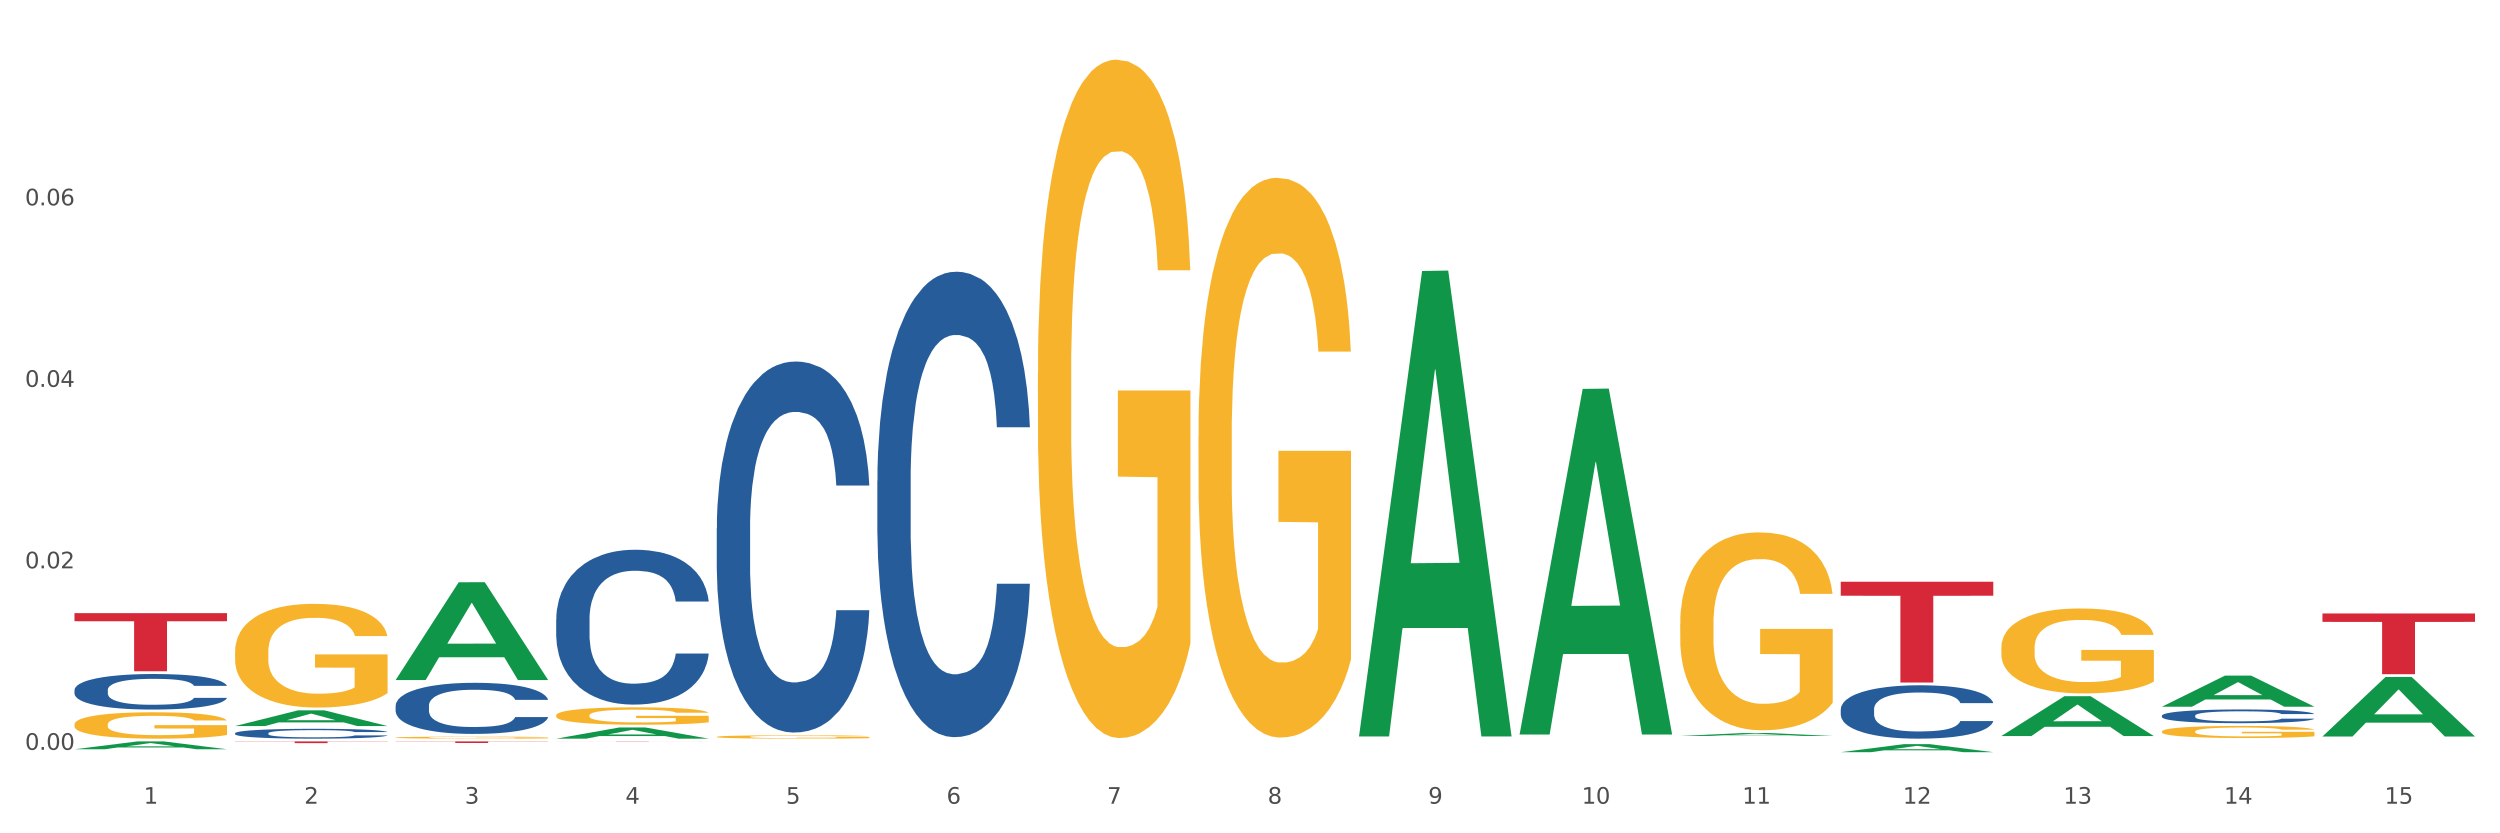 <?xml version="1.0" encoding="utf-8" standalone="no"?>
<!DOCTYPE svg PUBLIC "-//W3C//DTD SVG 1.1//EN"
  "http://www.w3.org/Graphics/SVG/1.1/DTD/svg11.dtd">
<svg xmlns:xlink="http://www.w3.org/1999/xlink" width="1080pt" height="360pt" viewBox="0 0 1080 360" xmlns="http://www.w3.org/2000/svg" version="1.1">
 <rect x="0" y="0" width="1080" height="360" fill="#333333" stroke="none"/>
 <defs>
  <style type="text/css">*{stroke-linejoin: round; stroke-linecap: butt}</style>
 </defs>
 <g id="figure_1">
  <g id="patch_1">
   <path d="M 0 360 
L 1080 360 
L 1080 0 
L 0 0 
z
" style="fill: #ffffff; stroke: #ffffff; stroke-linejoin: miter"/>
  </g>
  <g id="axes_1">
   <g id="matplotlib.axis_1">
    <g id="xtick_1">
     <g id="text_1">
      <!-- 1 -->
      <g style="fill: #4d4d4d" transform="translate(62.07 347.204) scale(0.096 -0.096)">
       <defs>
        <path id="DejaVuSans-31" d="M 794 531 
L 1825 531 
L 1825 4091 
L 703 3866 
L 703 4441 
L 1819 4666 
L 2450 4666 
L 2450 531 
L 3481 531 
L 3481 0 
L 794 0 
L 794 531 
z
" transform="scale(0.016)"/>
       </defs>
       <use xlink:href="#DejaVuSans-31"/>
      </g>
     </g>
    </g>
    <g id="xtick_2">
     <g id="text_2">
      <!-- 2 -->
      <g style="fill: #4d4d4d" transform="translate(131.436 347.204) scale(0.096 -0.096)">
       <defs>
        <path id="DejaVuSans-32" d="M 1228 531 
L 3431 531 
L 3431 0 
L 469 0 
L 469 531 
Q 828 903 1448 1529 
Q 2069 2156 2228 2338 
Q 2531 2678 2651 2914 
Q 2772 3150 2772 3378 
Q 2772 3750 2511 3984 
Q 2250 4219 1831 4219 
Q 1534 4219 1204 4116 
Q 875 4013 500 3803 
L 500 4441 
Q 881 4594 1212 4672 
Q 1544 4750 1819 4750 
Q 2544 4750 2975 4387 
Q 3406 4025 3406 3419 
Q 3406 3131 3298 2873 
Q 3191 2616 2906 2266 
Q 2828 2175 2409 1742 
Q 1991 1309 1228 531 
z
" transform="scale(0.016)"/>
       </defs>
       <use xlink:href="#DejaVuSans-32"/>
      </g>
     </g>
    </g>
    <g id="xtick_3">
     <g id="text_3">
      <!-- 3 -->
      <g style="fill: #4d4d4d" transform="translate(200.802 347.204) scale(0.096 -0.096)">
       <defs>
        <path id="DejaVuSans-33" d="M 2597 2516 
Q 3050 2419 3304 2112 
Q 3559 1806 3559 1356 
Q 3559 666 3084 287 
Q 2609 -91 1734 -91 
Q 1441 -91 1130 -33 
Q 819 25 488 141 
L 488 750 
Q 750 597 1062 519 
Q 1375 441 1716 441 
Q 2309 441 2620 675 
Q 2931 909 2931 1356 
Q 2931 1769 2642 2001 
Q 2353 2234 1838 2234 
L 1294 2234 
L 1294 2753 
L 1863 2753 
Q 2328 2753 2575 2939 
Q 2822 3125 2822 3475 
Q 2822 3834 2567 4026 
Q 2313 4219 1838 4219 
Q 1578 4219 1281 4162 
Q 984 4106 628 3988 
L 628 4550 
Q 988 4650 1302 4700 
Q 1616 4750 1894 4750 
Q 2613 4750 3031 4423 
Q 3450 4097 3450 3541 
Q 3450 3153 3228 2886 
Q 3006 2619 2597 2516 
z
" transform="scale(0.016)"/>
       </defs>
       <use xlink:href="#DejaVuSans-33"/>
      </g>
     </g>
    </g>
    <g id="xtick_4">
     <g id="text_4">
      <!-- 4 -->
      <g style="fill: #4d4d4d" transform="translate(270.169 347.204) scale(0.096 -0.096)">
       <defs>
        <path id="DejaVuSans-34" d="M 2419 4116 
L 825 1625 
L 2419 1625 
L 2419 4116 
z
M 2253 4666 
L 3047 4666 
L 3047 1625 
L 3713 1625 
L 3713 1100 
L 3047 1100 
L 3047 0 
L 2419 0 
L 2419 1100 
L 313 1100 
L 313 1709 
L 2253 4666 
z
" transform="scale(0.016)"/>
       </defs>
       <use xlink:href="#DejaVuSans-34"/>
      </g>
     </g>
    </g>
    <g id="xtick_5">
     <g id="text_5">
      <!-- 5 -->
      <g style="fill: #4d4d4d" transform="translate(339.535 347.204) scale(0.096 -0.096)">
       <defs>
        <path id="DejaVuSans-35" d="M 691 4666 
L 3169 4666 
L 3169 4134 
L 1269 4134 
L 1269 2991 
Q 1406 3038 1543 3061 
Q 1681 3084 1819 3084 
Q 2600 3084 3056 2656 
Q 3513 2228 3513 1497 
Q 3513 744 3044 326 
Q 2575 -91 1722 -91 
Q 1428 -91 1123 -41 
Q 819 9 494 109 
L 494 744 
Q 775 591 1075 516 
Q 1375 441 1709 441 
Q 2250 441 2565 725 
Q 2881 1009 2881 1497 
Q 2881 1984 2565 2268 
Q 2250 2553 1709 2553 
Q 1456 2553 1204 2497 
Q 953 2441 691 2322 
L 691 4666 
z
" transform="scale(0.016)"/>
       </defs>
       <use xlink:href="#DejaVuSans-35"/>
      </g>
     </g>
    </g>
    <g id="xtick_6">
     <g id="text_6">
      <!-- 6 -->
      <g style="fill: #4d4d4d" transform="translate(408.901 347.204) scale(0.096 -0.096)">
       <defs>
        <path id="DejaVuSans-36" d="M 2113 2584 
Q 1688 2584 1439 2293 
Q 1191 2003 1191 1497 
Q 1191 994 1439 701 
Q 1688 409 2113 409 
Q 2538 409 2786 701 
Q 3034 994 3034 1497 
Q 3034 2003 2786 2293 
Q 2538 2584 2113 2584 
z
M 3366 4563 
L 3366 3988 
Q 3128 4100 2886 4159 
Q 2644 4219 2406 4219 
Q 1781 4219 1451 3797 
Q 1122 3375 1075 2522 
Q 1259 2794 1537 2939 
Q 1816 3084 2150 3084 
Q 2853 3084 3261 2657 
Q 3669 2231 3669 1497 
Q 3669 778 3244 343 
Q 2819 -91 2113 -91 
Q 1303 -91 875 529 
Q 447 1150 447 2328 
Q 447 3434 972 4092 
Q 1497 4750 2381 4750 
Q 2619 4750 2861 4703 
Q 3103 4656 3366 4563 
z
" transform="scale(0.016)"/>
       </defs>
       <use xlink:href="#DejaVuSans-36"/>
      </g>
     </g>
    </g>
    <g id="xtick_7">
     <g id="text_7">
      <!-- 7 -->
      <g style="fill: #4d4d4d" transform="translate(478.267 347.204) scale(0.096 -0.096)">
       <defs>
        <path id="DejaVuSans-37" d="M 525 4666 
L 3525 4666 
L 3525 4397 
L 1831 0 
L 1172 0 
L 2766 4134 
L 525 4134 
L 525 4666 
z
" transform="scale(0.016)"/>
       </defs>
       <use xlink:href="#DejaVuSans-37"/>
      </g>
     </g>
    </g>
    <g id="xtick_8">
     <g id="text_8">
      <!-- 8 -->
      <g style="fill: #4d4d4d" transform="translate(547.634 347.204) scale(0.096 -0.096)">
       <defs>
        <path id="DejaVuSans-38" d="M 2034 2216 
Q 1584 2216 1326 1975 
Q 1069 1734 1069 1313 
Q 1069 891 1326 650 
Q 1584 409 2034 409 
Q 2484 409 2743 651 
Q 3003 894 3003 1313 
Q 3003 1734 2745 1975 
Q 2488 2216 2034 2216 
z
M 1403 2484 
Q 997 2584 770 2862 
Q 544 3141 544 3541 
Q 544 4100 942 4425 
Q 1341 4750 2034 4750 
Q 2731 4750 3128 4425 
Q 3525 4100 3525 3541 
Q 3525 3141 3298 2862 
Q 3072 2584 2669 2484 
Q 3125 2378 3379 2068 
Q 3634 1759 3634 1313 
Q 3634 634 3220 271 
Q 2806 -91 2034 -91 
Q 1263 -91 848 271 
Q 434 634 434 1313 
Q 434 1759 690 2068 
Q 947 2378 1403 2484 
z
M 1172 3481 
Q 1172 3119 1398 2916 
Q 1625 2713 2034 2713 
Q 2441 2713 2670 2916 
Q 2900 3119 2900 3481 
Q 2900 3844 2670 4047 
Q 2441 4250 2034 4250 
Q 1625 4250 1398 4047 
Q 1172 3844 1172 3481 
z
" transform="scale(0.016)"/>
       </defs>
       <use xlink:href="#DejaVuSans-38"/>
      </g>
     </g>
    </g>
    <g id="xtick_9">
     <g id="text_9">
      <!-- 9 -->
      <g style="fill: #4d4d4d" transform="translate(617 347.204) scale(0.096 -0.096)">
       <defs>
        <path id="DejaVuSans-39" d="M 703 97 
L 703 672 
Q 941 559 1184 500 
Q 1428 441 1663 441 
Q 2288 441 2617 861 
Q 2947 1281 2994 2138 
Q 2813 1869 2534 1725 
Q 2256 1581 1919 1581 
Q 1219 1581 811 2004 
Q 403 2428 403 3163 
Q 403 3881 828 4315 
Q 1253 4750 1959 4750 
Q 2769 4750 3195 4129 
Q 3622 3509 3622 2328 
Q 3622 1225 3098 567 
Q 2575 -91 1691 -91 
Q 1453 -91 1209 -44 
Q 966 3 703 97 
z
M 1959 2075 
Q 2384 2075 2632 2365 
Q 2881 2656 2881 3163 
Q 2881 3666 2632 3958 
Q 2384 4250 1959 4250 
Q 1534 4250 1286 3958 
Q 1038 3666 1038 3163 
Q 1038 2656 1286 2365 
Q 1534 2075 1959 2075 
z
" transform="scale(0.016)"/>
       </defs>
       <use xlink:href="#DejaVuSans-39"/>
      </g>
     </g>
    </g>
    <g id="xtick_10">
     <g id="text_10">
      <!-- 10 -->
      <g style="fill: #4d4d4d" transform="translate(683.312 347.204) scale(0.096 -0.096)">
       <defs>
        <path id="DejaVuSans-30" d="M 2034 4250 
Q 1547 4250 1301 3770 
Q 1056 3291 1056 2328 
Q 1056 1369 1301 889 
Q 1547 409 2034 409 
Q 2525 409 2770 889 
Q 3016 1369 3016 2328 
Q 3016 3291 2770 3770 
Q 2525 4250 2034 4250 
z
M 2034 4750 
Q 2819 4750 3233 4129 
Q 3647 3509 3647 2328 
Q 3647 1150 3233 529 
Q 2819 -91 2034 -91 
Q 1250 -91 836 529 
Q 422 1150 422 2328 
Q 422 3509 836 4129 
Q 1250 4750 2034 4750 
z
" transform="scale(0.016)"/>
       </defs>
       <use xlink:href="#DejaVuSans-31"/>
       <use xlink:href="#DejaVuSans-30" transform="translate(63.623 0)"/>
      </g>
     </g>
    </g>
    <g id="xtick_11">
     <g id="text_11">
      <!-- 11 -->
      <g style="fill: #4d4d4d" transform="translate(752.678 347.204) scale(0.096 -0.096)">
       <use xlink:href="#DejaVuSans-31"/>
       <use xlink:href="#DejaVuSans-31" transform="translate(63.623 0)"/>
      </g>
     </g>
    </g>
    <g id="xtick_12">
     <g id="text_12">
      <!-- 12 -->
      <g style="fill: #4d4d4d" transform="translate(822.044 347.204) scale(0.096 -0.096)">
       <use xlink:href="#DejaVuSans-31"/>
       <use xlink:href="#DejaVuSans-32" transform="translate(63.623 0)"/>
      </g>
     </g>
    </g>
    <g id="xtick_13">
     <g id="text_13">
      <!-- 13 -->
      <g style="fill: #4d4d4d" transform="translate(891.411 347.204) scale(0.096 -0.096)">
       <use xlink:href="#DejaVuSans-31"/>
       <use xlink:href="#DejaVuSans-33" transform="translate(63.623 0)"/>
      </g>
     </g>
    </g>
    <g id="xtick_14">
     <g id="text_14">
      <!-- 14 -->
      <g style="fill: #4d4d4d" transform="translate(960.777 347.204) scale(0.096 -0.096)">
       <use xlink:href="#DejaVuSans-31"/>
       <use xlink:href="#DejaVuSans-34" transform="translate(63.623 0)"/>
      </g>
     </g>
    </g>
    <g id="xtick_15">
     <g id="text_15">
      <!-- 15 -->
      <g style="fill: #4d4d4d" transform="translate(1030.143 347.204) scale(0.096 -0.096)">
       <use xlink:href="#DejaVuSans-31"/>
       <use xlink:href="#DejaVuSans-35" transform="translate(63.623 0)"/>
      </g>
     </g>
    </g>
    <g id="xtick_16"/>
    <g id="xtick_17"/>
    <g id="xtick_18"/>
    <g id="xtick_19"/>
    <g id="xtick_20"/>
    <g id="xtick_21"/>
    <g id="xtick_22"/>
    <g id="xtick_23"/>
    <g id="xtick_24"/>
    <g id="xtick_25"/>
    <g id="xtick_26"/>
    <g id="xtick_27"/>
    <g id="xtick_28"/>
    <g id="xtick_29"/>
   </g>
   <g id="matplotlib.axis_2">
    <g id="ytick_1">
     <g id="text_16">
      <!-- 0.00 -->
      <g style="fill: #4d4d4d" transform="translate(10.8 323.926) scale(0.096 -0.096)">
       <defs>
        <path id="DejaVuSans-2e" d="M 684 794 
L 1344 794 
L 1344 0 
L 684 0 
L 684 794 
z
" transform="scale(0.016)"/>
       </defs>
       <use xlink:href="#DejaVuSans-30"/>
       <use xlink:href="#DejaVuSans-2e" transform="translate(63.623 0)"/>
       <use xlink:href="#DejaVuSans-30" transform="translate(95.41 0)"/>
       <use xlink:href="#DejaVuSans-30" transform="translate(159.033 0)"/>
      </g>
     </g>
    </g>
    <g id="ytick_2">
     <g id="text_17">
      <!-- 0.02 -->
      <g style="fill: #4d4d4d" transform="translate(10.8 245.522) scale(0.096 -0.096)">
       <use xlink:href="#DejaVuSans-30"/>
       <use xlink:href="#DejaVuSans-2e" transform="translate(63.623 0)"/>
       <use xlink:href="#DejaVuSans-30" transform="translate(95.41 0)"/>
       <use xlink:href="#DejaVuSans-32" transform="translate(159.033 0)"/>
      </g>
     </g>
    </g>
    <g id="ytick_3">
     <g id="text_18">
      <!-- 0.04 -->
      <g style="fill: #4d4d4d" transform="translate(10.8 167.118) scale(0.096 -0.096)">
       <use xlink:href="#DejaVuSans-30"/>
       <use xlink:href="#DejaVuSans-2e" transform="translate(63.623 0)"/>
       <use xlink:href="#DejaVuSans-30" transform="translate(95.41 0)"/>
       <use xlink:href="#DejaVuSans-34" transform="translate(159.033 0)"/>
      </g>
     </g>
    </g>
    <g id="ytick_4">
     <g id="text_19">
      <!-- 0.06 -->
      <g style="fill: #4d4d4d" transform="translate(10.8 88.715) scale(0.096 -0.096)">
       <use xlink:href="#DejaVuSans-30"/>
       <use xlink:href="#DejaVuSans-2e" transform="translate(63.623 0)"/>
       <use xlink:href="#DejaVuSans-30" transform="translate(95.41 0)"/>
       <use xlink:href="#DejaVuSans-36" transform="translate(159.033 0)"/>
      </g>
     </g>
    </g>
    <g id="ytick_5"/>
    <g id="ytick_6"/>
    <g id="ytick_7"/>
    <g id="ytick_8"/>
   </g>
   <g id="PolyCollection_1">
    <path d="M 32.175 323.684 
L 32.243 323.68 
L 59.417 320.282 
L 70.695 320.278 
L 98.073 323.69 
L 85.029 323.69 
L 79.119 322.895 
L 51.061 322.895 
L 50.857 322.908 
L 45.151 323.69 
L 32.175 323.69 
L 32.175 323.684 
L 54.594 322.421 
L 75.586 322.418 
L 65.192 321.006 
L 65.056 320.999 
L 64.92 321.009 
L 54.526 322.418 
L 54.594 322.421 
L 32.175 323.684 
z
" clip-path="url(#p4718e7b0d5)" style="fill: #109648"/>
    <path d="M 933.936 316.012 
L 934.014 316.007 
L 934.014 315.835 
L 934.169 315.687 
L 934.947 315.329 
L 936.114 315.033 
L 936.97 314.875 
L 937.826 314.746 
L 938.837 314.617 
L 940.082 314.483 
L 942.338 314.288 
L 943.739 314.187 
L 945.45 314.082 
L 948.563 313.929 
L 950.819 313.843 
L 953.153 313.772 
L 956.965 313.686 
L 959.455 313.648 
L 962.1 313.619 
L 965.29 313.6 
L 967.702 313.595 
L 972.992 313.609 
L 977.505 313.652 
L 979.683 313.686 
L 982.484 313.743 
L 983.962 313.781 
L 986.374 313.858 
L 988.864 313.958 
L 990.575 314.044 
L 993.143 314.206 
L 995.088 314.369 
L 996.877 314.569 
L 997.811 314.708 
L 998.511 314.837 
L 999.134 314.985 
L 999.756 315.219 
L 985.752 315.219 
L 985.207 315.052 
L 984.351 314.894 
L 983.106 314.741 
L 982.017 314.646 
L 980.15 314.526 
L 978.438 314.45 
L 976.649 314.393 
L 974.47 314.345 
L 972.759 314.321 
L 970.347 314.302 
L 965.601 314.307 
L 962.411 314.345 
L 960.233 314.393 
L 958.832 314.436 
L 957.588 314.483 
L 956.187 314.55 
L 954.553 314.651 
L 953.386 314.741 
L 952.219 314.856 
L 951.286 314.97 
L 950.43 315.104 
L 949.73 315.248 
L 949.185 315.396 
L 948.718 315.577 
L 948.329 315.878 
L 948.329 316.532 
L 948.485 316.68 
L 948.874 316.876 
L 949.341 317.024 
L 950.119 317.201 
L 950.819 317.32 
L 952.141 317.492 
L 953.62 317.635 
L 954.787 317.726 
L 955.954 317.803 
L 957.977 317.908 
L 960.233 317.994 
L 962.178 318.046 
L 964.823 318.094 
L 966.613 318.113 
L 968.169 318.123 
L 971.981 318.123 
L 974.704 318.108 
L 977.738 318.075 
L 980.072 318.032 
L 982.017 317.979 
L 984.196 317.893 
L 985.596 317.812 
L 985.596 316.814 
L 968.48 316.809 
L 968.48 316.145 
L 999.834 316.145 
L 999.834 318.094 
L 998.511 318.194 
L 997.033 318.285 
L 995.477 318.366 
L 993.143 318.466 
L 990.342 318.562 
L 987.852 318.629 
L 985.207 318.686 
L 982.095 318.739 
L 978.049 318.786 
L 975.56 318.806 
L 972.448 318.82 
L 968.791 318.825 
L 965.601 318.815 
L 962.489 318.791 
L 959.221 318.748 
L 956.032 318.686 
L 953.62 318.624 
L 951.208 318.548 
L 948.64 318.447 
L 946.618 318.352 
L 945.061 318.266 
L 943.35 318.156 
L 941.483 318.013 
L 940.082 317.884 
L 938.837 317.75 
L 937.515 317.578 
L 936.581 317.43 
L 935.648 317.244 
L 935.103 317.105 
L 934.48 316.89 
L 934.014 316.59 
L 933.936 316.012 
z
" clip-path="url(#p4718e7b0d5)" style="fill: #f7b32b"/>
    <path d="M 864.57 279.823 
L 864.647 279.789 
L 864.647 278.583 
L 864.803 277.543 
L 865.581 275.03 
L 866.748 272.951 
L 867.604 271.845 
L 868.46 270.94 
L 869.471 270.035 
L 870.716 269.097 
L 872.972 267.722 
L 874.373 267.019 
L 876.084 266.281 
L 879.196 265.209 
L 881.453 264.605 
L 883.787 264.102 
L 887.599 263.499 
L 890.089 263.231 
L 892.734 263.03 
L 895.924 262.896 
L 898.336 262.862 
L 903.626 262.963 
L 908.139 263.264 
L 910.317 263.499 
L 913.118 263.901 
L 914.596 264.169 
L 917.008 264.706 
L 919.498 265.41 
L 921.209 266.013 
L 923.777 267.153 
L 925.722 268.292 
L 927.511 269.7 
L 928.445 270.672 
L 929.145 271.577 
L 929.767 272.616 
L 930.39 274.259 
L 916.385 274.259 
L 915.841 273.085 
L 914.985 271.979 
L 913.74 270.907 
L 912.651 270.236 
L 910.784 269.398 
L 909.072 268.862 
L 907.283 268.46 
L 905.104 268.125 
L 903.393 267.957 
L 900.981 267.823 
L 896.235 267.857 
L 893.045 268.125 
L 890.867 268.46 
L 889.466 268.762 
L 888.221 269.097 
L 886.821 269.566 
L 885.187 270.27 
L 884.02 270.907 
L 882.853 271.711 
L 881.919 272.516 
L 881.064 273.454 
L 880.363 274.46 
L 879.819 275.499 
L 879.352 276.773 
L 878.963 278.884 
L 878.963 283.476 
L 879.119 284.515 
L 879.508 285.89 
L 879.974 286.929 
L 880.752 288.169 
L 881.453 289.007 
L 882.775 290.214 
L 884.253 291.219 
L 885.42 291.856 
L 886.587 292.392 
L 888.61 293.13 
L 890.867 293.733 
L 892.812 294.102 
L 895.457 294.437 
L 897.246 294.571 
L 898.802 294.638 
L 902.615 294.638 
L 905.338 294.537 
L 908.372 294.303 
L 910.706 294.001 
L 912.651 293.632 
L 914.829 293.029 
L 916.23 292.459 
L 916.23 285.454 
L 899.114 285.42 
L 899.114 280.761 
L 930.468 280.761 
L 930.468 294.437 
L 929.145 295.141 
L 927.667 295.778 
L 926.111 296.347 
L 923.777 297.051 
L 920.976 297.722 
L 918.486 298.191 
L 915.841 298.593 
L 912.729 298.962 
L 908.683 299.297 
L 906.193 299.431 
L 903.081 299.532 
L 899.425 299.565 
L 896.235 299.498 
L 893.123 299.331 
L 889.855 299.029 
L 886.665 298.593 
L 884.253 298.157 
L 881.842 297.621 
L 879.274 296.917 
L 877.251 296.247 
L 875.695 295.644 
L 873.984 294.873 
L 872.116 293.867 
L 870.716 292.962 
L 869.471 292.024 
L 868.149 290.817 
L 867.215 289.778 
L 866.281 288.471 
L 865.737 287.498 
L 865.114 285.99 
L 864.647 283.878 
L 864.57 279.823 
z
" clip-path="url(#p4718e7b0d5)" style="fill: #f7b32b"/>
    <path d="M 795.203 320.287 
L 795.281 320.287 
L 795.281 320.286 
L 795.437 320.286 
L 796.215 320.285 
L 797.382 320.284 
L 798.238 320.283 
L 799.094 320.283 
L 800.105 320.282 
L 801.35 320.282 
L 803.606 320.281 
L 805.006 320.28 
L 806.718 320.28 
L 809.83 320.28 
L 812.086 320.279 
L 814.42 320.279 
L 818.233 320.279 
L 820.722 320.279 
L 823.368 320.278 
L 826.557 320.278 
L 828.969 320.278 
L 834.26 320.278 
L 838.772 320.279 
L 840.951 320.279 
L 843.752 320.279 
L 845.23 320.279 
L 847.642 320.279 
L 850.131 320.28 
L 851.843 320.28 
L 854.41 320.281 
L 856.355 320.281 
L 858.145 320.282 
L 859.078 320.282 
L 859.779 320.283 
L 860.401 320.283 
L 861.024 320.284 
L 847.019 320.284 
L 846.475 320.284 
L 845.619 320.283 
L 844.374 320.282 
L 843.285 320.282 
L 841.418 320.282 
L 839.706 320.281 
L 837.916 320.281 
L 835.738 320.281 
L 834.026 320.281 
L 831.615 320.281 
L 826.869 320.281 
L 823.679 320.281 
L 821.5 320.281 
L 820.1 320.281 
L 818.855 320.282 
L 817.455 320.282 
L 815.821 320.282 
L 814.654 320.282 
L 813.487 320.283 
L 812.553 320.283 
L 811.697 320.284 
L 810.997 320.284 
L 810.453 320.285 
L 809.986 320.286 
L 809.597 320.287 
L 809.597 320.289 
L 809.752 320.289 
L 810.141 320.29 
L 810.608 320.291 
L 811.386 320.291 
L 812.086 320.292 
L 813.409 320.292 
L 814.887 320.293 
L 816.054 320.293 
L 817.221 320.294 
L 819.244 320.294 
L 821.5 320.294 
L 823.445 320.294 
L 826.091 320.295 
L 827.88 320.295 
L 829.436 320.295 
L 833.248 320.295 
L 835.971 320.295 
L 839.006 320.295 
L 841.34 320.294 
L 843.285 320.294 
L 845.463 320.294 
L 846.864 320.294 
L 846.864 320.29 
L 829.747 320.29 
L 829.747 320.288 
L 861.101 320.288 
L 861.101 320.295 
L 859.779 320.295 
L 858.3 320.295 
L 856.744 320.296 
L 854.41 320.296 
L 851.61 320.296 
L 849.12 320.297 
L 846.475 320.297 
L 843.363 320.297 
L 839.317 320.297 
L 836.827 320.297 
L 833.715 320.297 
L 830.059 320.297 
L 826.869 320.297 
L 823.757 320.297 
L 820.489 320.297 
L 817.299 320.297 
L 814.887 320.297 
L 812.475 320.296 
L 809.908 320.296 
L 807.885 320.296 
L 806.329 320.295 
L 804.617 320.295 
L 802.75 320.294 
L 801.35 320.294 
L 800.105 320.293 
L 798.782 320.293 
L 797.849 320.292 
L 796.915 320.292 
L 796.37 320.291 
L 795.748 320.29 
L 795.281 320.289 
L 795.203 320.287 
z
" clip-path="url(#p4718e7b0d5)" style="fill: #f7b32b"/>
    <path d="M 725.837 269.502 
L 725.915 269.424 
L 725.915 266.613 
L 726.071 264.192 
L 726.849 258.336 
L 728.016 253.495 
L 728.871 250.919 
L 729.727 248.81 
L 730.739 246.702 
L 731.984 244.516 
L 734.24 241.314 
L 735.64 239.675 
L 737.352 237.957 
L 740.464 235.458 
L 742.72 234.053 
L 745.054 232.882 
L 748.866 231.476 
L 751.356 230.852 
L 754.001 230.383 
L 757.191 230.071 
L 759.603 229.993 
L 764.894 230.227 
L 769.406 230.93 
L 771.585 231.476 
L 774.385 232.413 
L 775.864 233.038 
L 778.275 234.287 
L 780.765 235.927 
L 782.477 237.332 
L 785.044 239.987 
L 786.989 242.642 
L 788.779 245.921 
L 789.712 248.186 
L 790.412 250.294 
L 791.035 252.714 
L 791.657 256.54 
L 777.653 256.54 
L 777.108 253.808 
L 776.253 251.231 
L 775.008 248.732 
L 773.919 247.171 
L 772.051 245.219 
L 770.34 243.969 
L 768.55 243.032 
L 766.372 242.251 
L 764.66 241.861 
L 762.248 241.549 
L 757.502 241.627 
L 754.313 242.251 
L 752.134 243.032 
L 750.734 243.735 
L 749.489 244.516 
L 748.088 245.609 
L 746.455 247.249 
L 745.288 248.732 
L 744.121 250.606 
L 743.187 252.48 
L 742.331 254.666 
L 741.631 257.009 
L 741.086 259.429 
L 740.62 262.397 
L 740.23 267.316 
L 740.23 278.013 
L 740.386 280.433 
L 740.775 283.635 
L 741.242 286.055 
L 742.02 288.944 
L 742.72 290.896 
L 744.043 293.707 
L 745.521 296.05 
L 746.688 297.533 
L 747.855 298.783 
L 749.878 300.5 
L 752.134 301.906 
L 754.079 302.765 
L 756.724 303.546 
L 758.514 303.858 
L 760.07 304.014 
L 763.882 304.014 
L 766.605 303.78 
L 769.639 303.233 
L 771.974 302.53 
L 773.919 301.672 
L 776.097 300.266 
L 777.497 298.939 
L 777.497 282.62 
L 760.381 282.542 
L 760.381 271.688 
L 791.735 271.688 
L 791.735 303.546 
L 790.412 305.185 
L 788.934 306.669 
L 787.378 307.996 
L 785.044 309.636 
L 782.243 311.198 
L 779.754 312.291 
L 777.108 313.228 
L 773.996 314.087 
L 769.951 314.867 
L 767.461 315.18 
L 764.349 315.414 
L 760.692 315.492 
L 757.502 315.336 
L 754.39 314.945 
L 751.123 314.243 
L 747.933 313.228 
L 745.521 312.213 
L 743.109 310.963 
L 740.542 309.324 
L 738.519 307.762 
L 736.963 306.356 
L 735.251 304.561 
L 733.384 302.218 
L 731.984 300.11 
L 730.739 297.924 
L 729.416 295.113 
L 728.482 292.692 
L 727.549 289.647 
L 727.004 287.383 
L 726.382 283.869 
L 725.915 278.95 
L 725.837 269.502 
z
" clip-path="url(#p4718e7b0d5)" style="fill: #f7b32b"/>
    <path d="M 517.739 188.552 
L 517.816 188.331 
L 517.816 180.381 
L 517.972 173.534 
L 518.75 156.971 
L 519.917 143.278 
L 520.773 135.99 
L 521.629 130.027 
L 522.64 124.064 
L 523.885 117.88 
L 526.141 108.825 
L 527.542 104.188 
L 529.253 99.329 
L 532.365 92.262 
L 534.621 88.286 
L 536.956 84.974 
L 540.768 80.998 
L 543.257 79.232 
L 545.903 77.907 
L 549.093 77.023 
L 551.504 76.802 
L 556.795 77.465 
L 561.307 79.453 
L 563.486 80.998 
L 566.287 83.649 
L 567.765 85.415 
L 570.177 88.949 
L 572.666 93.587 
L 574.378 97.562 
L 576.946 105.071 
L 578.891 112.58 
L 580.68 121.856 
L 581.614 128.26 
L 582.314 134.223 
L 582.936 141.069 
L 583.559 151.891 
L 569.554 151.891 
L 569.01 144.161 
L 568.154 136.873 
L 566.909 129.806 
L 565.82 125.389 
L 563.953 119.868 
L 562.241 116.334 
L 560.452 113.684 
L 558.273 111.476 
L 556.562 110.371 
L 554.15 109.488 
L 549.404 109.709 
L 546.214 111.476 
L 544.035 113.684 
L 542.635 115.672 
L 541.39 117.88 
L 539.99 120.972 
L 538.356 125.61 
L 537.189 129.806 
L 536.022 135.107 
L 535.088 140.407 
L 534.232 146.591 
L 533.532 153.216 
L 532.988 160.063 
L 532.521 168.455 
L 532.132 182.368 
L 532.132 212.625 
L 532.287 219.471 
L 532.676 228.526 
L 533.143 235.372 
L 533.921 243.544 
L 534.621 249.065 
L 535.944 257.015 
L 537.422 263.641 
L 538.589 267.837 
L 539.756 271.371 
L 541.779 276.229 
L 544.035 280.205 
L 545.981 282.634 
L 548.626 284.842 
L 550.415 285.726 
L 551.971 286.167 
L 555.784 286.167 
L 558.507 285.505 
L 561.541 283.959 
L 563.875 281.971 
L 565.82 279.542 
L 567.998 275.567 
L 569.399 271.812 
L 569.399 225.655 
L 552.282 225.434 
L 552.282 194.736 
L 583.636 194.736 
L 583.636 284.842 
L 582.314 289.48 
L 580.836 293.676 
L 579.28 297.431 
L 576.946 302.069 
L 574.145 306.486 
L 571.655 309.578 
L 569.01 312.228 
L 565.898 314.657 
L 561.852 316.866 
L 559.362 317.749 
L 556.25 318.411 
L 552.594 318.632 
L 549.404 318.191 
L 546.292 317.086 
L 543.024 315.099 
L 539.834 312.228 
L 537.422 309.357 
L 535.01 305.823 
L 532.443 301.185 
L 530.42 296.768 
L 528.864 292.793 
L 527.153 287.713 
L 525.285 281.088 
L 523.885 275.125 
L 522.64 268.941 
L 521.317 260.991 
L 520.384 254.144 
L 519.45 245.531 
L 518.906 239.127 
L 518.283 229.188 
L 517.816 215.275 
L 517.739 188.552 
z
" clip-path="url(#p4718e7b0d5)" style="fill: #f7b32b"/>
    <path d="M 448.372 161.195 
L 448.45 160.928 
L 448.45 151.292 
L 448.606 142.994 
L 449.384 122.92 
L 450.551 106.325 
L 451.407 97.492 
L 452.262 90.265 
L 453.274 83.039 
L 454.519 75.544 
L 456.775 64.57 
L 458.175 58.949 
L 459.887 53.061 
L 462.999 44.496 
L 465.255 39.678 
L 467.589 35.663 
L 471.402 30.845 
L 473.891 28.704 
L 476.536 27.098 
L 479.726 26.027 
L 482.138 25.759 
L 487.429 26.562 
L 491.941 28.971 
L 494.12 30.845 
L 496.92 34.057 
L 498.399 36.198 
L 500.811 40.481 
L 503.3 46.102 
L 505.012 50.92 
L 507.579 60.02 
L 509.524 69.12 
L 511.314 80.362 
L 512.247 88.124 
L 512.948 95.351 
L 513.57 103.648 
L 514.192 116.764 
L 500.188 116.764 
L 499.644 107.396 
L 498.788 98.563 
L 497.543 89.998 
L 496.454 84.645 
L 494.586 77.953 
L 492.875 73.671 
L 491.085 70.459 
L 488.907 67.782 
L 487.195 66.444 
L 484.783 65.373 
L 480.038 65.641 
L 476.848 67.782 
L 474.669 70.459 
L 473.269 72.868 
L 472.024 75.544 
L 470.624 79.291 
L 468.99 84.912 
L 467.823 89.998 
L 466.656 96.422 
L 465.722 102.845 
L 464.866 110.34 
L 464.166 118.37 
L 463.621 126.667 
L 463.155 136.838 
L 462.766 153.701 
L 462.766 190.37 
L 462.921 198.668 
L 463.31 209.642 
L 463.777 217.939 
L 464.555 227.843 
L 465.255 234.534 
L 466.578 244.17 
L 468.056 252.2 
L 469.223 257.285 
L 470.39 261.568 
L 472.413 267.456 
L 474.669 272.274 
L 476.614 275.218 
L 479.26 277.895 
L 481.049 278.966 
L 482.605 279.501 
L 486.417 279.501 
L 489.14 278.698 
L 492.175 276.824 
L 494.509 274.415 
L 496.454 271.471 
L 498.632 266.653 
L 500.033 262.103 
L 500.033 206.162 
L 482.916 205.894 
L 482.916 168.69 
L 514.27 168.69 
L 514.27 277.895 
L 512.948 283.516 
L 511.469 288.601 
L 509.913 293.151 
L 507.579 298.772 
L 504.778 304.126 
L 502.289 307.873 
L 499.644 311.085 
L 496.531 314.029 
L 492.486 316.706 
L 489.996 317.776 
L 486.884 318.579 
L 483.227 318.847 
L 480.038 318.311 
L 476.925 316.973 
L 473.658 314.564 
L 470.468 311.085 
L 468.056 307.605 
L 465.644 303.323 
L 463.077 297.702 
L 461.054 292.348 
L 459.498 287.531 
L 457.786 281.374 
L 455.919 273.345 
L 454.519 266.118 
L 453.274 258.623 
L 451.951 248.988 
L 451.018 240.69 
L 450.084 230.251 
L 449.539 222.489 
L 448.917 210.445 
L 448.45 193.582 
L 448.372 161.195 
z
" clip-path="url(#p4718e7b0d5)" style="fill: #f7b32b"/>
    <path d="M 309.64 318.315 
L 309.718 318.314 
L 309.718 318.266 
L 309.873 318.224 
L 310.651 318.124 
L 311.818 318.042 
L 312.674 317.998 
L 313.53 317.962 
L 314.541 317.926 
L 315.786 317.888 
L 318.042 317.834 
L 319.443 317.806 
L 321.155 317.776 
L 324.267 317.734 
L 326.523 317.71 
L 328.857 317.69 
L 332.669 317.666 
L 335.159 317.655 
L 337.804 317.647 
L 340.994 317.642 
L 343.406 317.64 
L 348.696 317.644 
L 353.209 317.656 
L 355.387 317.666 
L 358.188 317.682 
L 359.666 317.692 
L 362.078 317.714 
L 364.568 317.742 
L 366.279 317.766 
L 368.847 317.811 
L 370.792 317.856 
L 372.581 317.912 
L 373.515 317.951 
L 374.215 317.987 
L 374.838 318.028 
L 375.46 318.094 
L 361.456 318.094 
L 360.911 318.047 
L 360.055 318.003 
L 358.81 317.96 
L 357.721 317.934 
L 355.854 317.9 
L 354.142 317.879 
L 352.353 317.863 
L 350.174 317.85 
L 348.463 317.843 
L 346.051 317.838 
L 341.305 317.839 
L 338.115 317.85 
L 335.937 317.863 
L 334.536 317.875 
L 333.292 317.888 
L 331.891 317.907 
L 330.257 317.935 
L 329.09 317.96 
L 327.923 317.992 
L 326.99 318.024 
L 326.134 318.062 
L 325.434 318.102 
L 324.889 318.143 
L 324.422 318.194 
L 324.033 318.278 
L 324.033 318.46 
L 324.189 318.502 
L 324.578 318.556 
L 325.045 318.598 
L 325.823 318.647 
L 326.523 318.68 
L 327.845 318.728 
L 329.324 318.768 
L 330.491 318.794 
L 331.658 318.815 
L 333.681 318.844 
L 335.937 318.868 
L 337.882 318.883 
L 340.527 318.896 
L 342.317 318.902 
L 343.873 318.904 
L 347.685 318.904 
L 350.408 318.9 
L 353.442 318.891 
L 355.776 318.879 
L 357.721 318.864 
L 359.9 318.84 
L 361.3 318.818 
L 361.3 318.539 
L 344.184 318.538 
L 344.184 318.352 
L 375.538 318.352 
L 375.538 318.896 
L 374.215 318.924 
L 372.737 318.95 
L 371.181 318.972 
L 368.847 319 
L 366.046 319.027 
L 363.556 319.046 
L 360.911 319.062 
L 357.799 319.076 
L 353.753 319.09 
L 351.264 319.095 
L 348.152 319.099 
L 344.495 319.1 
L 341.305 319.098 
L 338.193 319.091 
L 334.925 319.079 
L 331.736 319.062 
L 329.324 319.044 
L 326.912 319.023 
L 324.344 318.995 
L 322.322 318.968 
L 320.766 318.944 
L 319.054 318.914 
L 317.187 318.874 
L 315.786 318.838 
L 314.541 318.8 
L 313.219 318.752 
L 312.285 318.711 
L 311.352 318.659 
L 310.807 318.62 
L 310.184 318.56 
L 309.718 318.476 
L 309.64 318.315 
z
" clip-path="url(#p4718e7b0d5)" style="fill: #f7b32b"/>
    <path d="M 240.274 309.043 
L 240.351 309.036 
L 240.351 308.789 
L 240.507 308.576 
L 241.285 308.061 
L 242.452 307.635 
L 243.308 307.408 
L 244.164 307.223 
L 245.175 307.037 
L 246.42 306.845 
L 248.676 306.563 
L 250.077 306.419 
L 251.788 306.268 
L 254.9 306.048 
L 257.157 305.924 
L 259.491 305.821 
L 263.303 305.697 
L 265.793 305.642 
L 268.438 305.601 
L 271.628 305.574 
L 274.04 305.567 
L 279.33 305.587 
L 283.843 305.649 
L 286.021 305.697 
L 288.822 305.78 
L 290.3 305.835 
L 292.712 305.945 
L 295.202 306.089 
L 296.913 306.213 
L 299.481 306.446 
L 301.426 306.68 
L 303.215 306.968 
L 304.149 307.168 
L 304.849 307.353 
L 305.471 307.566 
L 306.094 307.903 
L 292.089 307.903 
L 291.545 307.662 
L 290.689 307.436 
L 289.444 307.216 
L 288.355 307.078 
L 286.488 306.906 
L 284.776 306.797 
L 282.987 306.714 
L 280.808 306.645 
L 279.097 306.611 
L 276.685 306.584 
L 271.939 306.59 
L 268.749 306.645 
L 266.571 306.714 
L 265.17 306.776 
L 263.925 306.845 
L 262.525 306.941 
L 260.891 307.085 
L 259.724 307.216 
L 258.557 307.381 
L 257.623 307.545 
L 256.768 307.738 
L 256.067 307.944 
L 255.523 308.157 
L 255.056 308.418 
L 254.667 308.851 
L 254.667 309.792 
L 254.823 310.005 
L 255.212 310.287 
L 255.678 310.5 
L 256.456 310.754 
L 257.157 310.926 
L 258.479 311.173 
L 259.957 311.379 
L 261.124 311.51 
L 262.291 311.62 
L 264.314 311.771 
L 266.571 311.894 
L 268.516 311.97 
L 271.161 312.039 
L 272.95 312.066 
L 274.506 312.08 
L 278.319 312.08 
L 281.042 312.059 
L 284.076 312.011 
L 286.41 311.949 
L 288.355 311.874 
L 290.533 311.75 
L 291.934 311.633 
L 291.934 310.197 
L 274.818 310.191 
L 274.818 309.236 
L 306.172 309.236 
L 306.172 312.039 
L 304.849 312.183 
L 303.371 312.313 
L 301.815 312.43 
L 299.481 312.575 
L 296.68 312.712 
L 294.19 312.808 
L 291.545 312.891 
L 288.433 312.966 
L 284.387 313.035 
L 281.897 313.062 
L 278.785 313.083 
L 275.129 313.09 
L 271.939 313.076 
L 268.827 313.042 
L 265.559 312.98 
L 262.369 312.891 
L 259.957 312.801 
L 257.546 312.691 
L 254.978 312.547 
L 252.955 312.41 
L 251.399 312.286 
L 249.688 312.128 
L 247.82 311.922 
L 246.42 311.736 
L 245.175 311.544 
L 243.853 311.297 
L 242.919 311.084 
L 241.985 310.816 
L 241.441 310.617 
L 240.818 310.307 
L 240.351 309.875 
L 240.274 309.043 
z
" clip-path="url(#p4718e7b0d5)" style="fill: #f7b32b"/>
    <path d="M 101.541 316.754 
L 101.619 316.75 
L 101.619 316.641 
L 101.853 316.494 
L 102.71 316.221 
L 103.8 316.015 
L 105.67 315.774 
L 106.682 315.673 
L 108.006 315.56 
L 110.733 315.377 
L 113.848 315.221 
L 116.029 315.136 
L 117.665 315.081 
L 121.326 314.984 
L 123.429 314.941 
L 125.61 314.906 
L 127.48 314.883 
L 130.595 314.856 
L 133.088 314.844 
L 135.97 314.84 
L 138.385 314.844 
L 141.578 314.86 
L 146.252 314.906 
L 148.044 314.934 
L 150.458 314.98 
L 152.951 315.043 
L 154.976 315.105 
L 157.313 315.194 
L 159.728 315.311 
L 162.064 315.459 
L 163.7 315.595 
L 165.024 315.739 
L 166.193 315.914 
L 167.05 316.105 
L 167.439 316.264 
L 153.185 316.264 
L 152.795 316.12 
L 152.016 315.965 
L 151.237 315.86 
L 150.38 315.774 
L 149.056 315.677 
L 147.888 315.614 
L 145.941 315.54 
L 144.149 315.494 
L 142.669 315.467 
L 140.877 315.443 
L 137.061 315.42 
L 134.334 315.42 
L 132.621 315.428 
L 130.518 315.447 
L 128.726 315.474 
L 126.623 315.521 
L 124.987 315.572 
L 123.351 315.638 
L 122.417 315.684 
L 121.015 315.77 
L 120.08 315.84 
L 118.834 315.961 
L 118.133 316.046 
L 116.886 316.268 
L 116.341 316.431 
L 116.107 316.544 
L 115.952 316.669 
L 115.952 317.276 
L 116.419 317.548 
L 116.808 317.665 
L 117.431 317.797 
L 118.6 317.968 
L 120.314 318.135 
L 122.105 318.256 
L 123.585 318.33 
L 124.987 318.384 
L 126.389 318.427 
L 128.103 318.466 
L 129.505 318.489 
L 131.608 318.513 
L 134.101 318.524 
L 136.048 318.524 
L 140.021 318.505 
L 141.812 318.486 
L 143.526 318.458 
L 145.395 318.416 
L 146.875 318.369 
L 147.732 318.334 
L 149.134 318.26 
L 150.225 318.182 
L 151.159 318.093 
L 151.783 318.015 
L 152.484 317.898 
L 153.029 317.766 
L 153.185 317.696 
L 167.439 317.696 
L 167.128 317.836 
L 166.582 317.972 
L 165.492 318.155 
L 164.635 318.26 
L 163.311 318.388 
L 161.909 318.497 
L 159.961 318.618 
L 158.17 318.707 
L 156.3 318.785 
L 154.275 318.855 
L 150.614 318.952 
L 149.29 318.98 
L 146.486 319.026 
L 144.305 319.054 
L 141.111 319.081 
L 137.84 319.096 
L 134.412 319.1 
L 131.374 319.092 
L 128.025 319.069 
L 125.922 319.046 
L 123.585 319.011 
L 120.859 318.956 
L 118.288 318.89 
L 115.874 318.812 
L 113.615 318.723 
L 111.512 318.622 
L 108.785 318.454 
L 106.76 318.291 
L 105.28 318.139 
L 104.267 318.011 
L 103.255 317.848 
L 102.71 317.735 
L 101.853 317.462 
L 101.541 317.209 
L 101.541 316.754 
z
" clip-path="url(#p4718e7b0d5)" style="fill: #255c99"/>
    <path d="M 170.907 318.631 
L 170.985 318.631 
L 170.985 318.602 
L 171.141 318.577 
L 171.919 318.517 
L 173.086 318.468 
L 173.942 318.442 
L 174.798 318.42 
L 175.809 318.399 
L 177.054 318.377 
L 179.31 318.344 
L 180.71 318.327 
L 182.422 318.31 
L 185.534 318.284 
L 187.79 318.27 
L 190.124 318.258 
L 193.937 318.244 
L 196.426 318.237 
L 199.072 318.232 
L 202.261 318.229 
L 204.673 318.228 
L 209.964 318.231 
L 214.476 318.238 
L 216.655 318.244 
L 219.456 318.253 
L 220.934 318.26 
L 223.346 318.272 
L 225.835 318.289 
L 227.547 318.303 
L 230.114 318.33 
L 232.059 318.357 
L 233.849 318.391 
L 234.783 318.414 
L 235.483 318.435 
L 236.105 318.46 
L 236.728 318.499 
L 222.723 318.499 
L 222.179 318.471 
L 221.323 318.445 
L 220.078 318.42 
L 218.989 318.404 
L 217.122 318.384 
L 215.41 318.371 
L 213.62 318.361 
L 211.442 318.353 
L 209.73 318.35 
L 207.319 318.346 
L 202.573 318.347 
L 199.383 318.353 
L 197.204 318.361 
L 195.804 318.369 
L 194.559 318.377 
L 193.159 318.388 
L 191.525 318.404 
L 190.358 318.42 
L 189.191 318.439 
L 188.257 318.458 
L 187.401 318.48 
L 186.701 318.504 
L 186.157 318.529 
L 185.69 318.559 
L 185.301 318.609 
L 185.301 318.718 
L 185.456 318.743 
L 185.845 318.775 
L 186.312 318.8 
L 187.09 318.83 
L 187.79 318.849 
L 189.113 318.878 
L 190.591 318.902 
L 191.758 318.917 
L 192.925 318.93 
L 194.948 318.947 
L 197.204 318.962 
L 199.149 318.97 
L 201.795 318.978 
L 203.584 318.982 
L 205.14 318.983 
L 208.952 318.983 
L 211.675 318.981 
L 214.71 318.975 
L 217.044 318.968 
L 218.989 318.959 
L 221.167 318.945 
L 222.568 318.931 
L 222.568 318.765 
L 205.451 318.764 
L 205.451 318.654 
L 236.805 318.654 
L 236.805 318.978 
L 235.483 318.995 
L 234.004 319.01 
L 232.448 319.024 
L 230.114 319.041 
L 227.314 319.056 
L 224.824 319.068 
L 222.179 319.077 
L 219.067 319.086 
L 215.021 319.094 
L 212.531 319.097 
L 209.419 319.099 
L 205.763 319.1 
L 202.573 319.099 
L 199.461 319.095 
L 196.193 319.088 
L 193.003 319.077 
L 190.591 319.067 
L 188.179 319.054 
L 185.612 319.037 
L 183.589 319.021 
L 182.033 319.007 
L 180.321 318.989 
L 178.454 318.965 
L 177.054 318.943 
L 175.809 318.921 
L 174.486 318.892 
L 173.553 318.868 
L 172.619 318.837 
L 172.074 318.814 
L 171.452 318.778 
L 170.985 318.728 
L 170.907 318.631 
z
" clip-path="url(#p4718e7b0d5)" style="fill: #f7b32b"/>
    <path d="M 32.175 312.972 
L 32.253 312.961 
L 32.253 312.587 
L 32.408 312.264 
L 33.186 311.484 
L 34.353 310.839 
L 35.209 310.495 
L 36.065 310.215 
L 37.076 309.934 
L 38.321 309.642 
L 40.578 309.216 
L 41.978 308.997 
L 43.69 308.768 
L 46.802 308.435 
L 49.058 308.248 
L 51.392 308.092 
L 55.204 307.905 
L 57.694 307.821 
L 60.339 307.759 
L 63.529 307.717 
L 65.941 307.707 
L 71.231 307.738 
L 75.744 307.832 
L 77.922 307.905 
L 80.723 308.03 
L 82.201 308.113 
L 84.613 308.279 
L 87.103 308.498 
L 88.815 308.685 
L 91.382 309.039 
L 93.327 309.393 
L 95.116 309.83 
L 96.05 310.131 
L 96.75 310.412 
L 97.373 310.735 
L 97.995 311.245 
L 83.991 311.245 
L 83.446 310.88 
L 82.59 310.537 
L 81.346 310.204 
L 80.256 309.996 
L 78.389 309.736 
L 76.677 309.569 
L 74.888 309.445 
L 72.71 309.341 
L 70.998 309.289 
L 68.586 309.247 
L 63.84 309.257 
L 60.65 309.341 
L 58.472 309.445 
L 57.071 309.538 
L 55.827 309.642 
L 54.426 309.788 
L 52.792 310.006 
L 51.625 310.204 
L 50.458 310.454 
L 49.525 310.704 
L 48.669 310.995 
L 47.969 311.307 
L 47.424 311.63 
L 46.957 312.025 
L 46.568 312.68 
L 46.568 314.106 
L 46.724 314.428 
L 47.113 314.855 
L 47.58 315.178 
L 48.358 315.563 
L 49.058 315.823 
L 50.381 316.197 
L 51.859 316.509 
L 53.026 316.707 
L 54.193 316.874 
L 56.216 317.103 
L 58.472 317.29 
L 60.417 317.404 
L 63.062 317.508 
L 64.852 317.55 
L 66.408 317.571 
L 70.22 317.571 
L 72.943 317.54 
L 75.977 317.467 
L 78.311 317.373 
L 80.256 317.259 
L 82.435 317.071 
L 83.835 316.894 
L 83.835 314.72 
L 66.719 314.709 
L 66.719 313.263 
L 98.073 313.263 
L 98.073 317.508 
L 96.75 317.727 
L 95.272 317.925 
L 93.716 318.101 
L 91.382 318.32 
L 88.581 318.528 
L 86.091 318.674 
L 83.446 318.799 
L 80.334 318.913 
L 76.288 319.017 
L 73.799 319.059 
L 70.687 319.09 
L 67.03 319.1 
L 63.84 319.079 
L 60.728 319.027 
L 57.461 318.934 
L 54.271 318.799 
L 51.859 318.663 
L 49.447 318.497 
L 46.879 318.278 
L 44.857 318.07 
L 43.301 317.883 
L 41.589 317.644 
L 39.722 317.331 
L 38.321 317.051 
L 37.076 316.759 
L 35.754 316.385 
L 34.82 316.062 
L 33.887 315.656 
L 33.342 315.355 
L 32.72 314.886 
L 32.253 314.231 
L 32.175 312.972 
z
" clip-path="url(#p4718e7b0d5)" style="fill: #f7b32b"/>
    <path d="M 933.936 309.152 
L 934.014 309.146 
L 934.014 308.995 
L 934.247 308.789 
L 935.104 308.41 
L 936.195 308.123 
L 938.064 307.787 
L 939.077 307.647 
L 940.401 307.49 
L 943.127 307.235 
L 946.243 307.019 
L 948.424 306.899 
L 950.06 306.824 
L 953.721 306.688 
L 955.824 306.629 
L 958.005 306.58 
L 959.874 306.547 
L 962.99 306.51 
L 965.483 306.493 
L 968.365 306.488 
L 970.779 306.493 
L 973.973 306.515 
L 978.647 306.58 
L 980.438 306.618 
L 982.853 306.683 
L 985.346 306.769 
L 987.371 306.856 
L 989.708 306.981 
L 992.122 307.143 
L 994.459 307.349 
L 996.095 307.538 
L 997.419 307.739 
L 998.587 307.982 
L 999.444 308.248 
L 999.834 308.47 
L 985.579 308.47 
L 985.19 308.269 
L 984.411 308.053 
L 983.632 307.907 
L 982.775 307.787 
L 981.451 307.652 
L 980.283 307.565 
L 978.335 307.463 
L 976.544 307.398 
L 975.064 307.36 
L 973.272 307.327 
L 969.455 307.295 
L 966.729 307.295 
L 965.015 307.305 
L 962.912 307.333 
L 961.121 307.37 
L 959.018 307.435 
L 957.382 307.506 
L 955.746 307.598 
L 954.811 307.663 
L 953.409 307.782 
L 952.475 307.879 
L 951.228 308.047 
L 950.527 308.166 
L 949.281 308.475 
L 948.736 308.702 
L 948.502 308.859 
L 948.346 309.033 
L 948.346 309.877 
L 948.814 310.256 
L 949.203 310.419 
L 949.826 310.603 
L 950.995 310.841 
L 952.708 311.074 
L 954.5 311.242 
L 955.98 311.345 
L 957.382 311.421 
L 958.784 311.48 
L 960.498 311.534 
L 961.9 311.567 
L 964.003 311.599 
L 966.495 311.616 
L 968.443 311.616 
L 972.415 311.588 
L 974.207 311.561 
L 975.92 311.524 
L 977.79 311.464 
L 979.27 311.399 
L 980.127 311.35 
L 981.529 311.247 
L 982.619 311.139 
L 983.554 311.015 
L 984.177 310.906 
L 984.878 310.744 
L 985.423 310.56 
L 985.579 310.462 
L 999.834 310.462 
L 999.522 310.657 
L 998.977 310.847 
L 997.886 311.101 
L 997.03 311.247 
L 995.705 311.426 
L 994.303 311.578 
L 992.356 311.746 
L 990.564 311.87 
L 988.695 311.978 
L 986.67 312.076 
L 983.009 312.211 
L 981.685 312.249 
L 978.88 312.314 
L 976.699 312.352 
L 973.506 312.39 
L 970.234 312.412 
L 966.807 312.417 
L 963.769 312.406 
L 960.42 312.374 
L 958.317 312.341 
L 955.98 312.292 
L 953.253 312.217 
L 950.683 312.125 
L 948.268 312.016 
L 946.009 311.892 
L 943.906 311.751 
L 941.18 311.518 
L 939.155 311.291 
L 937.675 311.08 
L 936.662 310.901 
L 935.65 310.673 
L 935.104 310.516 
L 934.247 310.137 
L 933.936 309.785 
L 933.936 309.152 
z
" clip-path="url(#p4718e7b0d5)" style="fill: #255c99"/>
    <path d="M 864.57 320.283 
L 864.648 320.283 
L 864.648 320.282 
L 864.881 320.282 
L 865.738 320.281 
L 866.829 320.281 
L 868.698 320.28 
L 869.711 320.28 
L 871.035 320.28 
L 873.761 320.28 
L 876.877 320.279 
L 879.058 320.279 
L 880.694 320.279 
L 884.355 320.279 
L 886.458 320.279 
L 888.639 320.278 
L 890.508 320.278 
L 893.624 320.278 
L 896.117 320.278 
L 898.999 320.278 
L 901.413 320.278 
L 904.607 320.278 
L 909.281 320.278 
L 911.072 320.279 
L 913.487 320.279 
L 915.979 320.279 
L 918.005 320.279 
L 920.341 320.279 
L 922.756 320.279 
L 925.093 320.28 
L 926.729 320.28 
L 928.053 320.28 
L 929.221 320.281 
L 930.078 320.281 
L 930.468 320.282 
L 916.213 320.282 
L 915.824 320.281 
L 915.045 320.281 
L 914.266 320.281 
L 913.409 320.28 
L 912.085 320.28 
L 910.916 320.28 
L 908.969 320.28 
L 907.177 320.28 
L 905.697 320.28 
L 903.906 320.28 
L 900.089 320.28 
L 897.363 320.28 
L 895.649 320.28 
L 893.546 320.28 
L 891.754 320.28 
L 889.651 320.28 
L 888.016 320.28 
L 886.38 320.28 
L 885.445 320.28 
L 884.043 320.28 
L 883.108 320.281 
L 881.862 320.281 
L 881.161 320.281 
L 879.915 320.282 
L 879.369 320.282 
L 879.136 320.282 
L 878.98 320.282 
L 878.98 320.284 
L 879.447 320.284 
L 879.837 320.285 
L 880.46 320.285 
L 881.628 320.285 
L 883.342 320.286 
L 885.134 320.286 
L 886.614 320.286 
L 888.016 320.286 
L 889.418 320.286 
L 891.131 320.286 
L 892.533 320.286 
L 894.637 320.287 
L 897.129 320.287 
L 899.076 320.287 
L 903.049 320.286 
L 904.841 320.286 
L 906.554 320.286 
L 908.424 320.286 
L 909.904 320.286 
L 910.76 320.286 
L 912.163 320.286 
L 913.253 320.286 
L 914.188 320.286 
L 914.811 320.285 
L 915.512 320.285 
L 916.057 320.285 
L 916.213 320.285 
L 930.468 320.285 
L 930.156 320.285 
L 929.611 320.285 
L 928.52 320.286 
L 927.663 320.286 
L 926.339 320.286 
L 924.937 320.286 
L 922.99 320.287 
L 921.198 320.287 
L 919.329 320.287 
L 917.304 320.287 
L 913.643 320.287 
L 912.318 320.288 
L 909.514 320.288 
L 907.333 320.288 
L 904.14 320.288 
L 900.868 320.288 
L 897.441 320.288 
L 894.403 320.288 
L 891.053 320.288 
L 888.95 320.288 
L 886.614 320.288 
L 883.887 320.287 
L 881.317 320.287 
L 878.902 320.287 
L 876.643 320.287 
L 874.54 320.287 
L 871.814 320.286 
L 869.789 320.286 
L 868.309 320.286 
L 867.296 320.285 
L 866.283 320.285 
L 865.738 320.285 
L 864.881 320.284 
L 864.57 320.284 
L 864.57 320.283 
z
" clip-path="url(#p4718e7b0d5)" style="fill: #255c99"/>
    <path d="M 795.203 306.402 
L 795.281 306.381 
L 795.281 305.791 
L 795.515 304.991 
L 796.372 303.517 
L 797.462 302.4 
L 799.332 301.095 
L 800.344 300.547 
L 801.669 299.937 
L 804.395 298.947 
L 807.511 298.104 
L 809.692 297.641 
L 811.327 297.346 
L 814.988 296.82 
L 817.092 296.588 
L 819.273 296.399 
L 821.142 296.272 
L 824.258 296.125 
L 826.75 296.062 
L 829.632 296.041 
L 832.047 296.062 
L 835.241 296.146 
L 839.914 296.399 
L 841.706 296.546 
L 844.121 296.799 
L 846.613 297.136 
L 848.638 297.473 
L 850.975 297.957 
L 853.39 298.589 
L 855.727 299.389 
L 857.362 300.126 
L 858.687 300.905 
L 859.855 301.853 
L 860.712 302.885 
L 861.101 303.748 
L 846.847 303.748 
L 846.457 302.969 
L 845.678 302.127 
L 844.899 301.558 
L 844.043 301.095 
L 842.718 300.568 
L 841.55 300.231 
L 839.603 299.831 
L 837.811 299.579 
L 836.331 299.431 
L 834.54 299.305 
L 830.723 299.178 
L 827.997 299.178 
L 826.283 299.221 
L 824.18 299.326 
L 822.388 299.473 
L 820.285 299.726 
L 818.649 300 
L 817.014 300.358 
L 816.079 300.61 
L 814.677 301.074 
L 813.742 301.453 
L 812.496 302.106 
L 811.795 302.569 
L 810.548 303.769 
L 810.003 304.654 
L 809.77 305.265 
L 809.614 305.938 
L 809.614 309.224 
L 810.081 310.698 
L 810.471 311.329 
L 811.094 312.046 
L 812.262 312.972 
L 813.976 313.878 
L 815.767 314.53 
L 817.247 314.931 
L 818.649 315.225 
L 820.051 315.457 
L 821.765 315.668 
L 823.167 315.794 
L 825.27 315.92 
L 827.763 315.984 
L 829.71 315.984 
L 833.683 315.878 
L 835.474 315.773 
L 837.188 315.626 
L 839.057 315.394 
L 840.537 315.141 
L 841.394 314.952 
L 842.796 314.552 
L 843.887 314.13 
L 844.822 313.646 
L 845.445 313.225 
L 846.146 312.593 
L 846.691 311.877 
L 846.847 311.498 
L 861.101 311.498 
L 860.79 312.256 
L 860.245 312.993 
L 859.154 313.983 
L 858.297 314.552 
L 856.973 315.246 
L 855.571 315.836 
L 853.624 316.489 
L 851.832 316.973 
L 849.963 317.394 
L 847.937 317.774 
L 844.276 318.3 
L 842.952 318.447 
L 840.148 318.7 
L 837.967 318.848 
L 834.773 318.995 
L 831.502 319.079 
L 828.074 319.1 
L 825.037 319.058 
L 821.687 318.932 
L 819.584 318.805 
L 817.247 318.616 
L 814.521 318.321 
L 811.951 317.963 
L 809.536 317.542 
L 807.277 317.058 
L 805.174 316.51 
L 802.448 315.604 
L 800.422 314.72 
L 798.942 313.899 
L 797.93 313.204 
L 796.917 312.319 
L 796.372 311.709 
L 795.515 310.234 
L 795.203 308.866 
L 795.203 306.402 
z
" clip-path="url(#p4718e7b0d5)" style="fill: #255c99"/>
    <path d="M 379.006 207.729 
L 379.084 207.545 
L 379.084 202.404 
L 379.318 195.426 
L 380.175 182.572 
L 381.265 172.84 
L 383.134 161.455 
L 384.147 156.68 
L 385.471 151.355 
L 388.198 142.725 
L 391.313 135.379 
L 393.494 131.34 
L 395.13 128.769 
L 398.791 124.178 
L 400.894 122.158 
L 403.075 120.505 
L 404.945 119.404 
L 408.06 118.118 
L 410.553 117.567 
L 413.435 117.384 
L 415.85 117.567 
L 419.043 118.302 
L 423.717 120.505 
L 425.509 121.791 
L 427.923 123.994 
L 430.416 126.932 
L 432.441 129.871 
L 434.778 134.094 
L 437.193 139.603 
L 439.529 146.581 
L 441.165 153.008 
L 442.489 159.802 
L 443.658 168.065 
L 444.515 177.063 
L 444.904 184.592 
L 430.65 184.592 
L 430.26 177.798 
L 429.481 170.452 
L 428.702 165.494 
L 427.845 161.455 
L 426.521 156.864 
L 425.353 153.926 
L 423.405 150.437 
L 421.614 148.233 
L 420.134 146.948 
L 418.342 145.846 
L 414.526 144.744 
L 411.799 144.744 
L 410.086 145.112 
L 407.982 146.03 
L 406.191 147.315 
L 404.088 149.519 
L 402.452 151.906 
L 400.816 155.028 
L 399.882 157.231 
L 398.479 161.271 
L 397.545 164.576 
L 396.298 170.269 
L 395.597 174.309 
L 394.351 184.775 
L 393.806 192.488 
L 393.572 197.813 
L 393.416 203.689 
L 393.416 232.335 
L 393.884 245.189 
L 394.273 250.698 
L 394.896 256.942 
L 396.065 265.021 
L 397.778 272.917 
L 399.57 278.61 
L 401.05 282.099 
L 402.452 284.669 
L 403.854 286.689 
L 405.568 288.526 
L 406.97 289.627 
L 409.073 290.729 
L 411.566 291.28 
L 413.513 291.28 
L 417.485 290.362 
L 419.277 289.444 
L 420.991 288.158 
L 422.86 286.138 
L 424.34 283.935 
L 425.197 282.282 
L 426.599 278.793 
L 427.69 275.121 
L 428.624 270.897 
L 429.247 267.225 
L 429.948 261.716 
L 430.494 255.472 
L 430.65 252.167 
L 444.904 252.167 
L 444.592 258.778 
L 444.047 265.205 
L 442.957 273.835 
L 442.1 278.793 
L 440.776 284.853 
L 439.374 289.995 
L 437.426 295.687 
L 435.635 299.911 
L 433.765 303.583 
L 431.74 306.888 
L 428.079 311.479 
L 426.755 312.765 
L 423.951 314.968 
L 421.77 316.254 
L 418.576 317.539 
L 415.304 318.273 
L 411.877 318.457 
L 408.839 318.09 
L 405.49 316.988 
L 403.387 315.886 
L 401.05 314.234 
L 398.324 311.663 
L 395.753 308.541 
L 393.339 304.869 
L 391.08 300.645 
L 388.976 295.871 
L 386.25 287.975 
L 384.225 280.262 
L 382.745 273.101 
L 381.732 267.041 
L 380.72 259.329 
L 380.175 254.003 
L 379.318 241.149 
L 379.006 229.214 
L 379.006 207.729 
z
" clip-path="url(#p4718e7b0d5)" style="fill: #255c99"/>
    <path d="M 309.64 228.196 
L 309.718 228.049 
L 309.718 223.951 
L 309.951 218.388 
L 310.808 208.142 
L 311.899 200.384 
L 313.768 191.308 
L 314.781 187.502 
L 316.105 183.257 
L 318.831 176.377 
L 321.947 170.522 
L 324.128 167.302 
L 325.764 165.253 
L 329.425 161.593 
L 331.528 159.983 
L 333.709 158.666 
L 335.578 157.787 
L 338.694 156.763 
L 341.187 156.323 
L 344.069 156.177 
L 346.484 156.323 
L 349.677 156.909 
L 354.351 158.666 
L 356.142 159.69 
L 358.557 161.447 
L 361.05 163.789 
L 363.075 166.131 
L 365.412 169.498 
L 367.826 173.889 
L 370.163 179.451 
L 371.799 184.575 
L 373.123 189.991 
L 374.291 196.578 
L 375.148 203.75 
L 375.538 209.752 
L 361.283 209.752 
L 360.894 204.336 
L 360.115 198.481 
L 359.336 194.528 
L 358.479 191.308 
L 357.155 187.649 
L 355.987 185.307 
L 354.039 182.525 
L 352.248 180.769 
L 350.768 179.744 
L 348.976 178.866 
L 345.159 177.988 
L 342.433 177.988 
L 340.719 178.28 
L 338.616 179.012 
L 336.825 180.037 
L 334.722 181.793 
L 333.086 183.696 
L 331.45 186.185 
L 330.515 187.941 
L 329.113 191.162 
L 328.179 193.797 
L 326.932 198.334 
L 326.231 201.555 
L 324.985 209.898 
L 324.44 216.046 
L 324.206 220.291 
L 324.05 224.975 
L 324.05 247.81 
L 324.518 258.057 
L 324.907 262.448 
L 325.53 267.425 
L 326.699 273.866 
L 328.412 280.16 
L 330.204 284.698 
L 331.684 287.479 
L 333.086 289.529 
L 334.488 291.139 
L 336.202 292.603 
L 337.604 293.481 
L 339.707 294.359 
L 342.199 294.798 
L 344.147 294.798 
L 348.119 294.066 
L 349.911 293.334 
L 351.624 292.31 
L 353.494 290.7 
L 354.974 288.943 
L 355.831 287.626 
L 357.233 284.844 
L 358.323 281.917 
L 359.258 278.55 
L 359.881 275.623 
L 360.582 271.231 
L 361.127 266.254 
L 361.283 263.619 
L 375.538 263.619 
L 375.226 268.889 
L 374.681 274.012 
L 373.59 280.892 
L 372.734 284.844 
L 371.409 289.675 
L 370.007 293.774 
L 368.06 298.311 
L 366.268 301.678 
L 364.399 304.606 
L 362.374 307.24 
L 358.713 310.9 
L 357.389 311.925 
L 354.584 313.681 
L 352.403 314.706 
L 349.21 315.73 
L 345.938 316.316 
L 342.511 316.462 
L 339.473 316.17 
L 336.124 315.291 
L 334.021 314.413 
L 331.684 313.096 
L 328.957 311.046 
L 326.387 308.558 
L 323.972 305.63 
L 321.713 302.264 
L 319.61 298.458 
L 316.884 292.163 
L 314.859 286.015 
L 313.379 280.307 
L 312.366 275.476 
L 311.354 269.328 
L 310.808 265.083 
L 309.951 254.837 
L 309.64 245.322 
L 309.64 228.196 
z
" clip-path="url(#p4718e7b0d5)" style="fill: #255c99"/>
    <path d="M 240.274 267.548 
L 240.352 267.487 
L 240.352 265.776 
L 240.585 263.454 
L 241.442 259.177 
L 242.533 255.939 
L 244.402 252.151 
L 245.415 250.563 
L 246.739 248.791 
L 249.465 245.92 
L 252.581 243.476 
L 254.762 242.132 
L 256.398 241.276 
L 260.059 239.749 
L 262.162 239.077 
L 264.343 238.527 
L 266.212 238.16 
L 269.328 237.733 
L 271.821 237.549 
L 274.703 237.488 
L 277.117 237.549 
L 280.311 237.794 
L 284.985 238.527 
L 286.776 238.955 
L 289.191 239.688 
L 291.683 240.665 
L 293.709 241.643 
L 296.045 243.048 
L 298.46 244.881 
L 300.797 247.203 
L 302.433 249.341 
L 303.757 251.602 
L 304.925 254.351 
L 305.782 257.345 
L 306.172 259.85 
L 291.917 259.85 
L 291.528 257.589 
L 290.749 255.145 
L 289.97 253.496 
L 289.113 252.151 
L 287.789 250.624 
L 286.62 249.646 
L 284.673 248.486 
L 282.881 247.752 
L 281.401 247.325 
L 279.61 246.958 
L 275.793 246.592 
L 273.067 246.592 
L 271.353 246.714 
L 269.25 247.019 
L 267.458 247.447 
L 265.355 248.18 
L 263.72 248.974 
L 262.084 250.013 
L 261.149 250.746 
L 259.747 252.09 
L 258.812 253.19 
L 257.566 255.084 
L 256.865 256.428 
L 255.619 259.911 
L 255.073 262.477 
L 254.84 264.248 
L 254.684 266.204 
L 254.684 275.735 
L 255.151 280.011 
L 255.541 281.844 
L 256.164 283.921 
L 257.332 286.61 
L 259.046 289.237 
L 260.838 291.131 
L 262.318 292.292 
L 263.72 293.147 
L 265.122 293.819 
L 266.835 294.43 
L 268.237 294.797 
L 270.341 295.163 
L 272.833 295.346 
L 274.78 295.346 
L 278.753 295.041 
L 280.545 294.735 
L 282.258 294.308 
L 284.128 293.636 
L 285.608 292.903 
L 286.465 292.353 
L 287.867 291.192 
L 288.957 289.97 
L 289.892 288.565 
L 290.515 287.343 
L 291.216 285.51 
L 291.761 283.433 
L 291.917 282.333 
L 306.172 282.333 
L 305.86 284.532 
L 305.315 286.671 
L 304.224 289.542 
L 303.367 291.192 
L 302.043 293.208 
L 300.641 294.919 
L 298.694 296.813 
L 296.902 298.218 
L 295.033 299.44 
L 293.008 300.54 
L 289.347 302.067 
L 288.022 302.495 
L 285.218 303.228 
L 283.037 303.656 
L 279.844 304.083 
L 276.572 304.328 
L 273.145 304.389 
L 270.107 304.267 
L 266.757 303.9 
L 264.654 303.533 
L 262.318 302.983 
L 259.591 302.128 
L 257.021 301.09 
L 254.606 299.868 
L 252.347 298.462 
L 250.244 296.874 
L 247.518 294.247 
L 245.493 291.681 
L 244.013 289.298 
L 243 287.282 
L 241.987 284.716 
L 241.442 282.944 
L 240.585 278.667 
L 240.274 274.696 
L 240.274 267.548 
z
" clip-path="url(#p4718e7b0d5)" style="fill: #255c99"/>
    <path d="M 170.907 304.894 
L 170.985 304.874 
L 170.985 304.31 
L 171.219 303.544 
L 172.076 302.133 
L 173.166 301.064 
L 175.036 299.814 
L 176.048 299.29 
L 177.373 298.706 
L 180.099 297.758 
L 183.215 296.952 
L 185.396 296.508 
L 187.031 296.226 
L 190.692 295.722 
L 192.796 295.5 
L 194.977 295.319 
L 196.846 295.198 
L 199.962 295.057 
L 202.454 294.996 
L 205.336 294.976 
L 207.751 294.996 
L 210.945 295.077 
L 215.618 295.319 
L 217.41 295.46 
L 219.825 295.702 
L 222.317 296.024 
L 224.342 296.347 
L 226.679 296.811 
L 229.094 297.415 
L 231.431 298.181 
L 233.066 298.887 
L 234.391 299.633 
L 235.559 300.54 
L 236.416 301.528 
L 236.805 302.354 
L 222.551 302.354 
L 222.161 301.608 
L 221.382 300.802 
L 220.604 300.258 
L 219.747 299.814 
L 218.422 299.31 
L 217.254 298.988 
L 215.307 298.605 
L 213.515 298.363 
L 212.035 298.222 
L 210.244 298.101 
L 206.427 297.98 
L 203.701 297.98 
L 201.987 298.02 
L 199.884 298.121 
L 198.092 298.262 
L 195.989 298.504 
L 194.353 298.766 
L 192.718 299.109 
L 191.783 299.351 
L 190.381 299.794 
L 189.446 300.157 
L 188.2 300.782 
L 187.499 301.225 
L 186.252 302.374 
L 185.707 303.221 
L 185.474 303.806 
L 185.318 304.451 
L 185.318 307.596 
L 185.785 309.007 
L 186.175 309.612 
L 186.798 310.297 
L 187.966 311.184 
L 189.68 312.051 
L 191.471 312.676 
L 192.951 313.059 
L 194.353 313.341 
L 195.755 313.563 
L 197.469 313.764 
L 198.871 313.885 
L 200.974 314.006 
L 203.467 314.067 
L 205.414 314.067 
L 209.387 313.966 
L 211.178 313.865 
L 212.892 313.724 
L 214.761 313.502 
L 216.241 313.26 
L 217.098 313.079 
L 218.5 312.696 
L 219.591 312.293 
L 220.526 311.829 
L 221.149 311.426 
L 221.85 310.821 
L 222.395 310.136 
L 222.551 309.773 
L 236.805 309.773 
L 236.494 310.499 
L 235.949 311.204 
L 234.858 312.152 
L 234.001 312.696 
L 232.677 313.361 
L 231.275 313.926 
L 229.328 314.551 
L 227.536 315.014 
L 225.667 315.418 
L 223.641 315.78 
L 219.98 316.284 
L 218.656 316.425 
L 215.852 316.667 
L 213.671 316.809 
L 210.477 316.95 
L 207.206 317.03 
L 203.779 317.05 
L 200.741 317.01 
L 197.391 316.889 
L 195.288 316.768 
L 192.951 316.587 
L 190.225 316.305 
L 187.655 315.962 
L 185.24 315.559 
L 182.981 315.095 
L 180.878 314.571 
L 178.152 313.704 
L 176.126 312.857 
L 174.646 312.071 
L 173.634 311.406 
L 172.621 310.559 
L 172.076 309.975 
L 171.219 308.563 
L 170.907 307.253 
L 170.907 304.894 
z
" clip-path="url(#p4718e7b0d5)" style="fill: #255c99"/>
    <path d="M 101.541 281.566 
L 101.619 281.525 
L 101.619 280.052 
L 101.775 278.783 
L 102.553 275.714 
L 103.72 273.176 
L 104.575 271.826 
L 105.431 270.721 
L 106.443 269.615 
L 107.688 268.47 
L 109.944 266.792 
L 111.344 265.932 
L 113.056 265.032 
L 116.168 263.722 
L 118.424 262.985 
L 120.758 262.371 
L 124.57 261.635 
L 127.06 261.307 
L 129.705 261.062 
L 132.895 260.898 
L 135.307 260.857 
L 140.598 260.98 
L 145.11 261.348 
L 147.289 261.635 
L 150.089 262.126 
L 151.568 262.453 
L 153.979 263.108 
L 156.469 263.968 
L 158.181 264.704 
L 160.748 266.096 
L 162.693 267.487 
L 164.483 269.206 
L 165.416 270.393 
L 166.117 271.498 
L 166.739 272.767 
L 167.361 274.772 
L 153.357 274.772 
L 152.812 273.34 
L 151.957 271.989 
L 150.712 270.68 
L 149.623 269.861 
L 147.755 268.838 
L 146.044 268.183 
L 144.254 267.692 
L 142.076 267.283 
L 140.364 267.078 
L 137.952 266.914 
L 133.206 266.955 
L 130.017 267.283 
L 127.838 267.692 
L 126.438 268.06 
L 125.193 268.47 
L 123.792 269.043 
L 122.159 269.902 
L 120.992 270.68 
L 119.825 271.662 
L 118.891 272.644 
L 118.035 273.79 
L 117.335 275.018 
L 116.79 276.287 
L 116.324 277.842 
L 115.935 280.42 
L 115.935 286.027 
L 116.09 287.296 
L 116.479 288.974 
L 116.946 290.243 
L 117.724 291.757 
L 118.424 292.78 
L 119.747 294.254 
L 121.225 295.482 
L 122.392 296.259 
L 123.559 296.914 
L 125.582 297.814 
L 127.838 298.551 
L 129.783 299.001 
L 132.428 299.411 
L 134.218 299.574 
L 135.774 299.656 
L 139.586 299.656 
L 142.309 299.533 
L 145.343 299.247 
L 147.678 298.878 
L 149.623 298.428 
L 151.801 297.692 
L 153.201 296.996 
L 153.201 288.442 
L 136.085 288.401 
L 136.085 282.712 
L 167.439 282.712 
L 167.439 299.411 
L 166.117 300.27 
L 164.638 301.048 
L 163.082 301.743 
L 160.748 302.603 
L 157.947 303.421 
L 155.458 303.994 
L 152.812 304.486 
L 149.7 304.936 
L 145.655 305.345 
L 143.165 305.509 
L 140.053 305.631 
L 136.396 305.672 
L 133.206 305.591 
L 130.094 305.386 
L 126.827 305.018 
L 123.637 304.486 
L 121.225 303.953 
L 118.813 303.299 
L 116.246 302.439 
L 114.223 301.621 
L 112.667 300.884 
L 110.955 299.943 
L 109.088 298.715 
L 107.688 297.61 
L 106.443 296.464 
L 105.12 294.99 
L 104.186 293.722 
L 103.253 292.125 
L 102.708 290.939 
L 102.086 289.097 
L 101.619 286.518 
L 101.541 281.566 
z
" clip-path="url(#p4718e7b0d5)" style="fill: #f7b32b"/>
    <path d="M 32.175 264.881 
L 98.073 264.881 
L 98.073 268.371 
L 72.151 268.395 
L 72.151 289.997 
L 57.941 289.997 
L 57.941 268.395 
L 32.175 268.371 
L 32.175 264.905 
L 32.175 264.881 
z
" clip-path="url(#p4718e7b0d5)" style="fill: #d62839"/>
    <path d="M 32.175 298.074 
L 32.253 298.06 
L 32.253 297.667 
L 32.487 297.134 
L 33.343 296.153 
L 34.434 295.41 
L 36.303 294.54 
L 37.316 294.176 
L 38.64 293.769 
L 41.366 293.11 
L 44.482 292.549 
L 46.663 292.241 
L 48.299 292.045 
L 51.96 291.694 
L 54.063 291.54 
L 56.244 291.414 
L 58.114 291.329 
L 61.229 291.231 
L 63.722 291.189 
L 66.604 291.175 
L 69.019 291.189 
L 72.212 291.245 
L 76.886 291.414 
L 78.677 291.512 
L 81.092 291.68 
L 83.585 291.904 
L 85.61 292.129 
L 87.947 292.451 
L 90.361 292.872 
L 92.698 293.405 
L 94.334 293.895 
L 95.658 294.414 
L 96.827 295.045 
L 97.683 295.732 
L 98.073 296.307 
L 83.818 296.307 
L 83.429 295.788 
L 82.65 295.227 
L 81.871 294.849 
L 81.014 294.54 
L 79.69 294.19 
L 78.522 293.966 
L 76.574 293.699 
L 74.783 293.531 
L 73.303 293.433 
L 71.511 293.349 
L 67.694 293.264 
L 64.968 293.264 
L 63.255 293.292 
L 61.151 293.363 
L 59.36 293.461 
L 57.257 293.629 
L 55.621 293.811 
L 53.985 294.05 
L 53.05 294.218 
L 51.648 294.526 
L 50.714 294.779 
L 49.467 295.213 
L 48.766 295.522 
L 47.52 296.321 
L 46.975 296.91 
L 46.741 297.317 
L 46.585 297.765 
L 46.585 299.953 
L 47.053 300.934 
L 47.442 301.355 
L 48.065 301.832 
L 49.234 302.449 
L 50.947 303.052 
L 52.739 303.486 
L 54.219 303.753 
L 55.621 303.949 
L 57.023 304.103 
L 58.737 304.243 
L 60.139 304.328 
L 62.242 304.412 
L 64.734 304.454 
L 66.682 304.454 
L 70.654 304.384 
L 72.446 304.313 
L 74.16 304.215 
L 76.029 304.061 
L 77.509 303.893 
L 78.366 303.767 
L 79.768 303.5 
L 80.858 303.22 
L 81.793 302.897 
L 82.416 302.617 
L 83.117 302.196 
L 83.663 301.719 
L 83.818 301.467 
L 98.073 301.467 
L 97.761 301.972 
L 97.216 302.463 
L 96.126 303.122 
L 95.269 303.5 
L 93.945 303.963 
L 92.542 304.356 
L 90.595 304.79 
L 88.804 305.113 
L 86.934 305.393 
L 84.909 305.646 
L 81.248 305.996 
L 79.924 306.094 
L 77.12 306.262 
L 74.939 306.361 
L 71.745 306.459 
L 68.473 306.515 
L 65.046 306.529 
L 62.008 306.501 
L 58.659 306.417 
L 56.556 306.333 
L 54.219 306.206 
L 51.493 306.01 
L 48.922 305.772 
L 46.507 305.491 
L 44.248 305.169 
L 42.145 304.804 
L 39.419 304.201 
L 37.394 303.612 
L 35.914 303.066 
L 34.901 302.603 
L 33.889 302.014 
L 33.343 301.607 
L 32.487 300.626 
L 32.175 299.714 
L 32.175 298.074 
z
" clip-path="url(#p4718e7b0d5)" style="fill: #255c99"/>
    <path d="M 170.907 320.278 
L 236.805 320.278 
L 236.805 320.374 
L 210.883 320.375 
L 210.883 320.969 
L 196.673 320.969 
L 196.673 320.375 
L 170.907 320.374 
L 170.907 320.279 
L 170.907 320.278 
z
" clip-path="url(#p4718e7b0d5)" style="fill: #d62839"/>
    <path d="M 101.541 313.649 
L 101.609 313.643 
L 128.784 306.857 
L 140.061 306.85 
L 167.439 313.662 
L 154.395 313.662 
L 148.485 312.076 
L 120.427 312.076 
L 120.224 312.102 
L 114.517 313.662 
L 101.541 313.662 
L 101.541 313.649 
L 123.96 311.129 
L 144.952 311.123 
L 134.558 308.302 
L 134.422 308.29 
L 134.286 308.309 
L 123.892 311.123 
L 123.96 311.129 
L 101.541 313.649 
z
" clip-path="url(#p4718e7b0d5)" style="fill: #109648"/>
    <path d="M 170.907 293.719 
L 170.975 293.679 
L 198.15 251.541 
L 209.427 251.501 
L 236.805 293.798 
L 223.762 293.798 
L 217.851 283.949 
L 189.794 283.949 
L 189.59 284.107 
L 183.883 293.798 
L 170.907 293.798 
L 170.907 293.719 
L 193.326 278.071 
L 214.319 278.031 
L 203.924 260.517 
L 203.788 260.437 
L 203.653 260.556 
L 193.258 278.031 
L 193.326 278.071 
L 170.907 293.719 
z
" clip-path="url(#p4718e7b0d5)" style="fill: #109648"/>
    <path d="M 240.274 319.091 
L 240.342 319.087 
L 267.516 314.272 
L 278.793 314.268 
L 306.172 319.1 
L 293.128 319.1 
L 287.217 317.975 
L 259.16 317.975 
L 258.956 317.993 
L 253.249 319.1 
L 240.274 319.1 
L 240.274 319.091 
L 262.693 317.303 
L 283.685 317.299 
L 273.291 315.298 
L 273.155 315.289 
L 273.019 315.302 
L 262.625 317.299 
L 262.693 317.303 
L 240.274 319.091 
z
" clip-path="url(#p4718e7b0d5)" style="fill: #109648"/>
    <path d="M 587.105 317.782 
L 587.173 317.593 
L 614.347 117.07 
L 625.624 116.881 
L 653.003 318.16 
L 639.959 318.16 
L 634.049 271.29 
L 605.991 271.29 
L 605.787 272.046 
L 600.081 318.16 
L 587.105 318.16 
L 587.105 317.782 
L 609.524 243.318 
L 630.516 243.129 
L 620.122 159.783 
L 619.986 159.405 
L 619.85 159.972 
L 609.456 243.129 
L 609.524 243.318 
L 587.105 317.782 
z
" clip-path="url(#p4718e7b0d5)" style="fill: #109648"/>
    <path d="M 656.471 317.036 
L 656.539 316.896 
L 683.713 168.008 
L 694.991 167.868 
L 722.369 317.317 
L 709.325 317.317 
L 703.415 282.516 
L 675.357 282.516 
L 675.153 283.077 
L 669.447 317.317 
L 656.471 317.317 
L 656.471 317.036 
L 678.89 261.747 
L 699.882 261.607 
L 689.488 199.722 
L 689.352 199.442 
L 689.216 199.863 
L 678.822 261.607 
L 678.89 261.747 
L 656.471 317.036 
z
" clip-path="url(#p4718e7b0d5)" style="fill: #109648"/>
    <path d="M 725.837 317.92 
L 725.905 317.919 
L 753.08 316.671 
L 764.357 316.67 
L 791.735 317.923 
L 778.691 317.923 
L 772.781 317.631 
L 744.723 317.631 
L 744.52 317.636 
L 738.813 317.923 
L 725.837 317.923 
L 725.837 317.92 
L 748.256 317.457 
L 769.248 317.456 
L 758.854 316.937 
L 758.718 316.935 
L 758.582 316.938 
L 748.188 317.456 
L 748.256 317.457 
L 725.837 317.92 
z
" clip-path="url(#p4718e7b0d5)" style="fill: #109648"/>
    <path d="M 795.203 324.943 
L 795.271 324.94 
L 822.446 321.479 
L 833.723 321.475 
L 861.101 324.95 
L 848.058 324.95 
L 842.147 324.14 
L 814.09 324.14 
L 813.886 324.154 
L 808.179 324.95 
L 795.203 324.95 
L 795.203 324.943 
L 817.622 323.658 
L 838.615 323.654 
L 828.22 322.216 
L 828.084 322.209 
L 827.949 322.219 
L 817.554 323.654 
L 817.622 323.658 
L 795.203 324.943 
z
" clip-path="url(#p4718e7b0d5)" style="fill: #109648"/>
    <path d="M 864.57 317.956 
L 864.638 317.94 
L 891.812 300.759 
L 903.089 300.743 
L 930.468 317.988 
L 917.424 317.988 
L 911.513 313.972 
L 883.456 313.972 
L 883.252 314.037 
L 877.545 317.988 
L 864.57 317.988 
L 864.57 317.956 
L 886.989 311.576 
L 907.981 311.56 
L 897.587 304.419 
L 897.451 304.387 
L 897.315 304.435 
L 886.921 311.56 
L 886.989 311.576 
L 864.57 317.956 
z
" clip-path="url(#p4718e7b0d5)" style="fill: #109648"/>
    <path d="M 933.936 305.285 
L 934.004 305.272 
L 961.178 291.867 
L 972.456 291.855 
L 999.834 305.31 
L 986.79 305.31 
L 980.88 302.177 
L 952.822 302.177 
L 952.618 302.227 
L 946.912 305.31 
L 933.936 305.31 
L 933.936 305.285 
L 956.355 300.307 
L 977.347 300.294 
L 966.953 294.722 
L 966.817 294.697 
L 966.681 294.735 
L 956.287 300.294 
L 956.355 300.307 
L 933.936 305.285 
z
" clip-path="url(#p4718e7b0d5)" style="fill: #109648"/>
    <path d="M 101.541 320.278 
L 167.439 320.278 
L 167.439 320.381 
L 141.517 320.382 
L 141.517 321.02 
L 127.307 321.02 
L 127.307 320.382 
L 101.541 320.381 
L 101.541 320.279 
L 101.541 320.278 
z
" clip-path="url(#p4718e7b0d5)" style="fill: #d62839"/>
    <path d="M 1003.302 265.008 
L 1069.2 265.008 
L 1069.2 268.656 
L 1043.278 268.68 
L 1043.278 291.255 
L 1029.068 291.255 
L 1029.068 268.68 
L 1003.302 268.656 
L 1003.302 265.033 
L 1003.302 265.008 
z
" clip-path="url(#p4718e7b0d5)" style="fill: #d62839"/>
    <path d="M 1003.302 318.129 
L 1003.37 318.104 
L 1030.544 292.457 
L 1041.822 292.433 
L 1069.2 318.177 
L 1056.156 318.177 
L 1050.246 312.182 
L 1022.188 312.182 
L 1021.984 312.279 
L 1016.278 318.177 
L 1003.302 318.177 
L 1003.302 318.129 
L 1025.721 308.605 
L 1046.713 308.58 
L 1036.319 297.92 
L 1036.183 297.872 
L 1036.047 297.945 
L 1025.653 308.58 
L 1025.721 308.605 
L 1003.302 318.129 
z
" clip-path="url(#p4718e7b0d5)" style="fill: #109648"/>
    <path d="M 240.274 320.278 
L 306.172 320.278 
L 306.172 320.293 
L 280.25 320.293 
L 280.25 320.382 
L 266.039 320.382 
L 266.039 320.293 
L 240.274 320.293 
L 240.274 320.278 
L 240.274 320.278 
z
" clip-path="url(#p4718e7b0d5)" style="fill: #d62839"/>
    <path d="M 795.203 251.303 
L 861.101 251.303 
L 861.101 257.356 
L 835.179 257.397 
L 835.179 294.863 
L 820.969 294.863 
L 820.969 257.397 
L 795.203 257.356 
L 795.203 251.344 
L 795.203 251.303 
z
" clip-path="url(#p4718e7b0d5)" style="fill: #d62839"/>
   </g>
  </g>
 </g>
 <defs>
  <clipPath id="p4718e7b0d5">
   <rect x="32.175" y="10.8" width="1037.025" height="329.109"/>
  </clipPath>
 </defs>
</svg>
